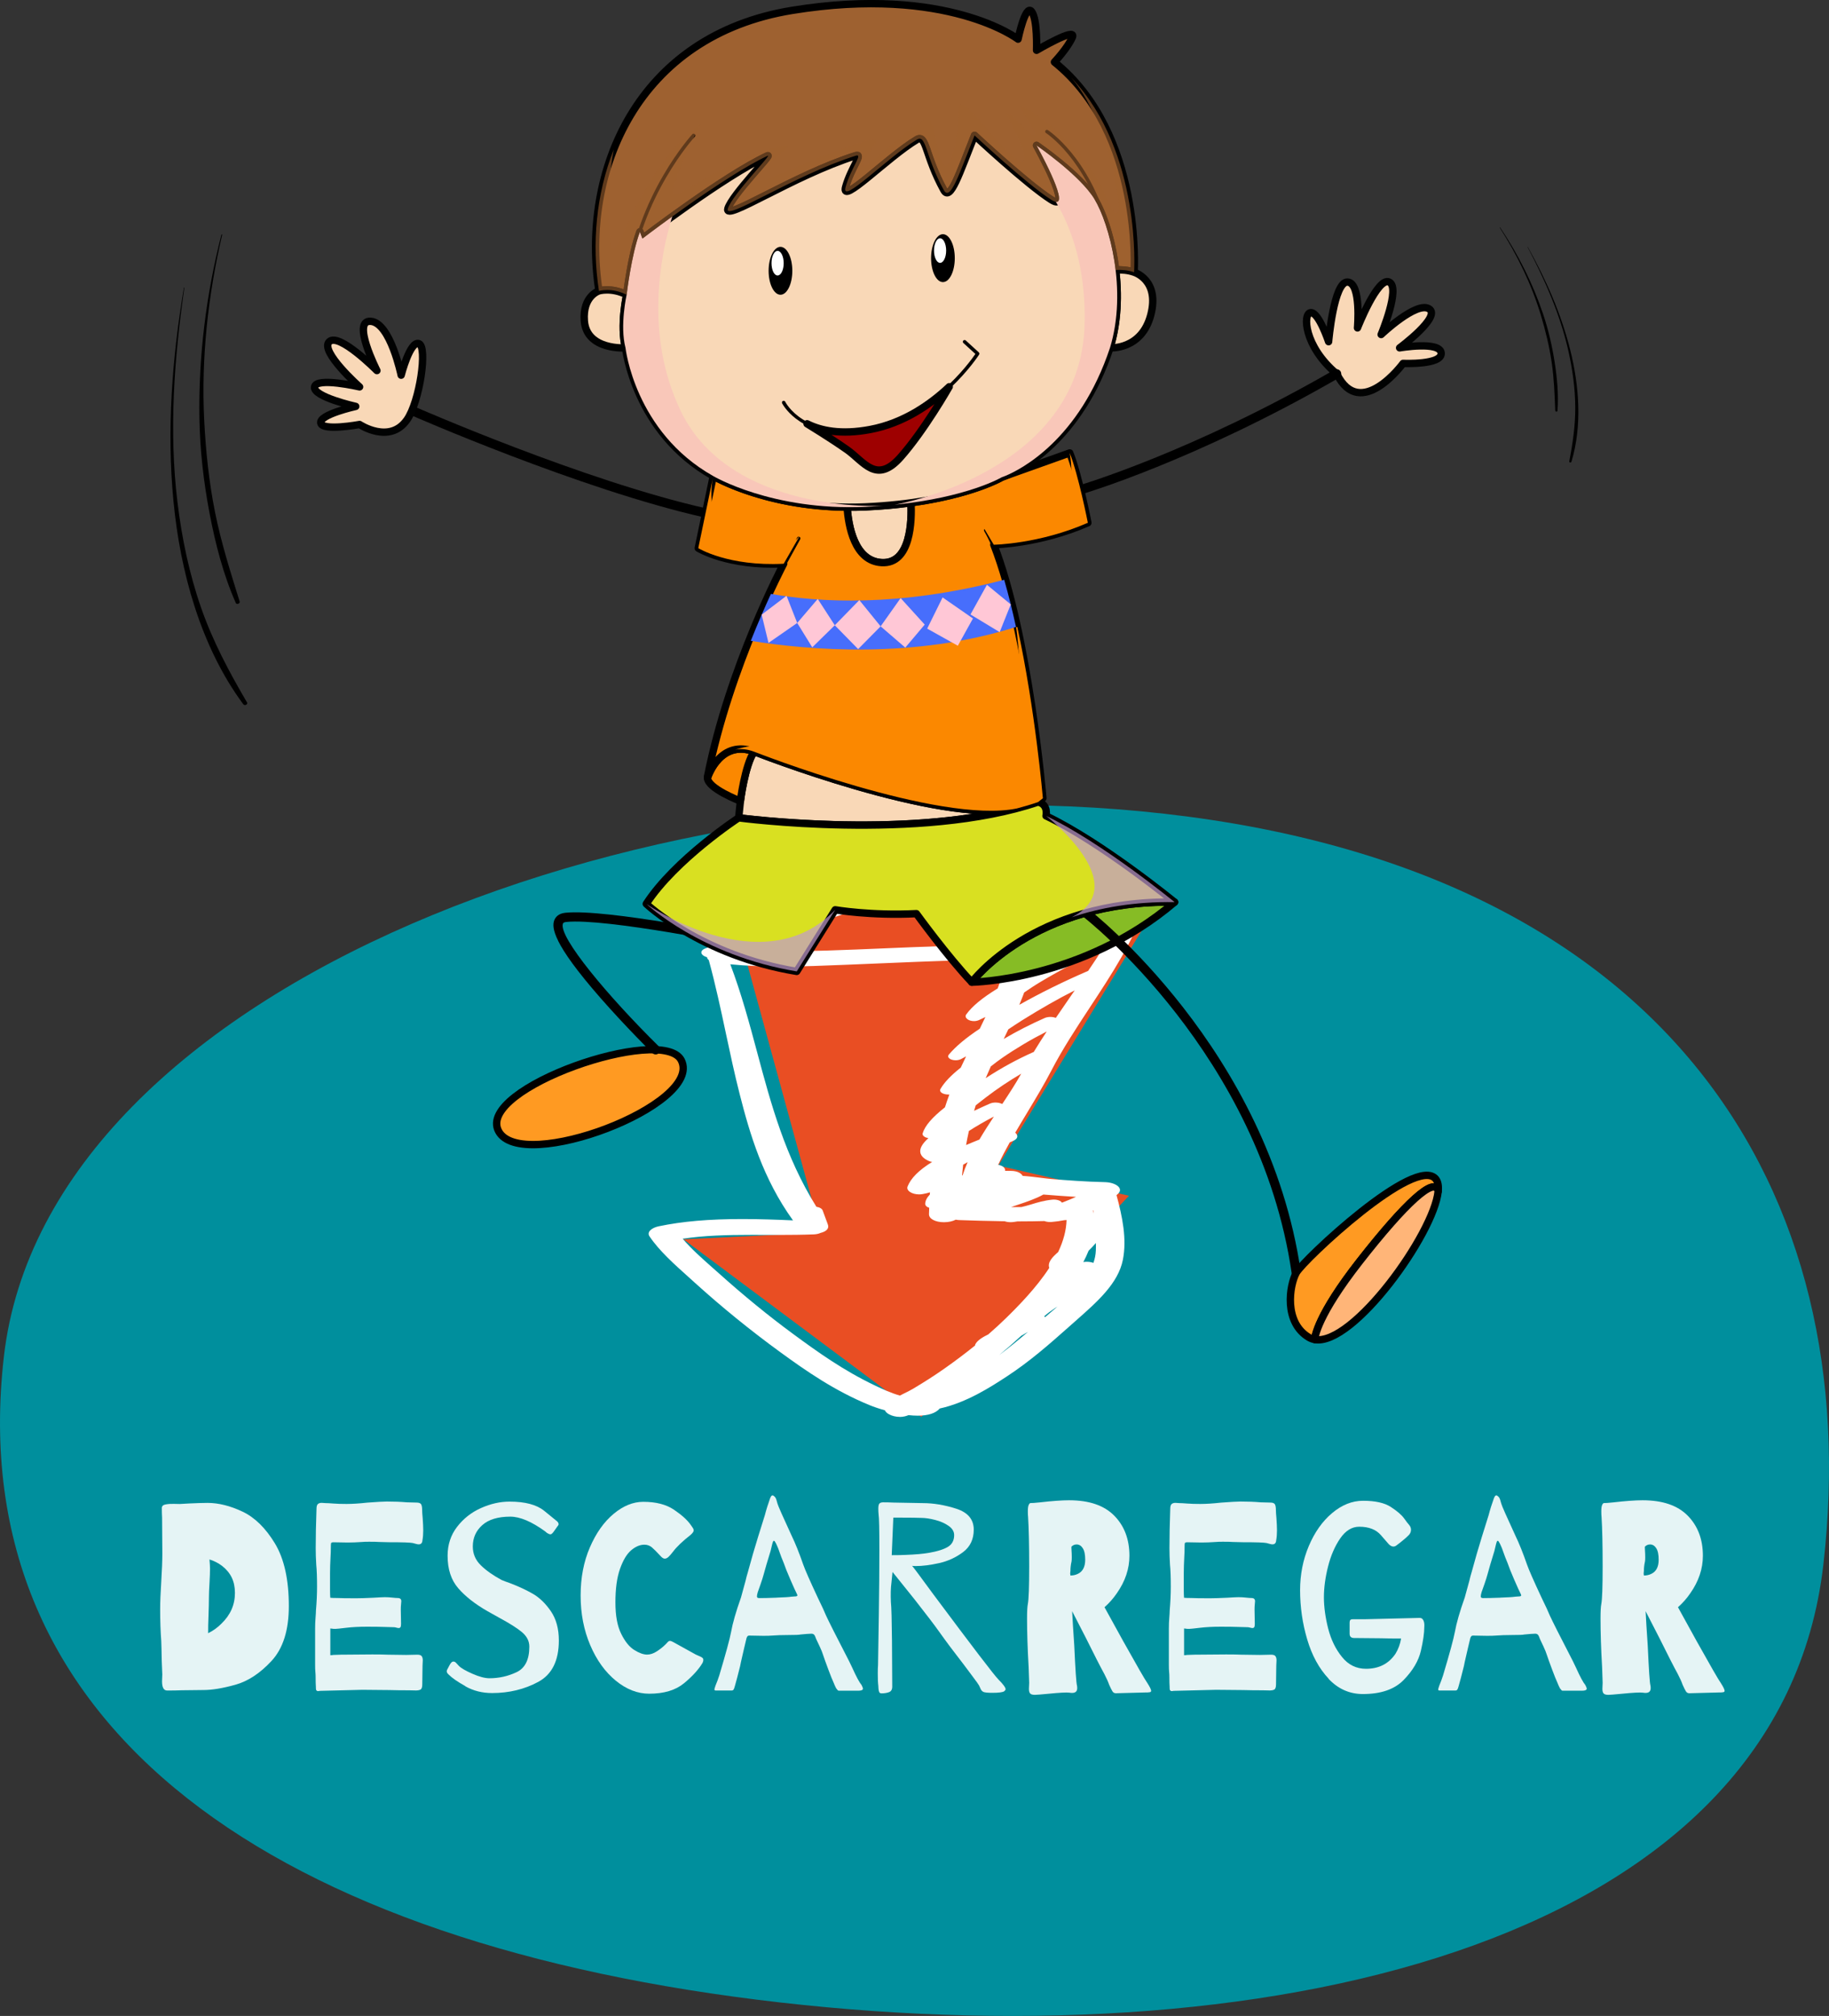 <?xml version="1.0" encoding="UTF-8"?>
<svg xmlns="http://www.w3.org/2000/svg" viewBox="0 0 436.82 481.36">
  <rect x="0" y="0" width="436.82" height="481.36" fill="#333333" stroke="none"/>
  <defs>
    <style>
      .cls-1, .cls-2, .cls-3, .cls-4, .cls-5, .cls-6, .cls-7, .cls-8 {
        stroke-linecap: round;
        stroke-linejoin: round;
        stroke-width: 1.76px;
      }

      .cls-1, .cls-2, .cls-3, .cls-4, .cls-5, .cls-7, .cls-8 {
        stroke: #000;
      }

      .cls-1, .cls-9 {
        fill: #fb8800;
      }

      .cls-2 {
        fill: #9e0000;
      }

      .cls-10 {
        fill: #ffc7d6;
      }

      .cls-3, .cls-11 {
        fill: #9e6130;
      }

      .cls-4 {
        fill: #ffb578;
      }

      .cls-5 {
        fill: #ff9a22;
      }

      .cls-6 {
        fill: #f9d8b7;
        stroke: #010202;
      }

      .cls-12 {
        fill: #476efc;
      }

      .cls-13 {
        fill: #f9c7b9;
      }

      .cls-13, .cls-9, .cls-14, .cls-11 {
        mix-blend-mode: multiply;
      }

      .cls-15 {
        isolation: isolate;
      }

      .cls-7 {
        fill: #d9e021;
      }

      .cls-16 {
        fill: #fff;
      }

      .cls-8 {
        fill: #86bc25;
      }

      .cls-17 {
        fill: #e5f4f5;
      }

      .cls-14 {
        fill: #c19bce;
        opacity: .7;
      }

      .cls-11 {
        opacity: .6;
      }

      .cls-18 {
        fill: #e94e23;
      }

      .cls-19 {
        fill: #008f9d;
        fill-rule: evenodd;
      }
    </style>
  </defs>
  <g class="cls-15">
    <g id="Capa_2" data-name="Capa 2">
      <g id="Capa_1-2" data-name="Capa 1">
        <path class="cls-19" d="M435.48,373.54c-10.19,89.34-129.19,118.28-249.19,104.6C66.28,464.46-9.27,413.33.92,323.99c10.19-89.34,157.42-143.34,277.42-129.66,120,13.68,167.33,89.87,157.14,179.21Z"/>
        <g>
          <path class="cls-17" d="M38.7,401.48l.06-1.66-.13-3.2-.06-2.88-.06-1.92c-.17-2.22-.26-4.74-.26-7.55,0-1.66.08-3.86.26-6.59.17-2.73.26-4.97.26-6.72l-.06-8.58c-.04-.68-.06-1.45-.06-2.3,0-.47.31-.76.93-.86.62-.11,1.27-.15,1.95-.13.68.02,1.15.03,1.41.03l2.3-.13c1.79-.08,3.24-.13,4.35-.13,2.6,0,5.38.69,8.32,2.08,2.94,1.39,5.52,3.92,7.74,7.58,2.22,3.67,3.33,8.66,3.33,14.98,0,5.76-1.38,10.12-4.13,13.09-2.75,2.97-5.64,4.86-8.67,5.7s-5.55,1.25-7.55,1.25l-5.25.06c-.94.04-2.09.06-3.46.06-.81,0-1.22-.73-1.22-2.18ZM52.91,387.66c2.13-2.05,3.2-4.48,3.2-7.3s-1.02-4.84-3.07-6.46c-.9-.68-1.9-1.19-3.01-1.54.08.94.13,1.66.13,2.18,0,.81-.04,1.98-.13,3.52-.09,1.45-.13,2.52-.13,3.2,0,1.11-.04,2.9-.13,5.38-.04.73-.06,1.83-.06,3.33,1.15-.55,2.22-1.32,3.2-2.3Z"/>
          <path class="cls-17" d="M75.5,403.56c-.04-.15-.06-.44-.06-.86-.04-.47-.06-1.26-.06-2.37,0-.34-.02-.71-.06-1.12-.04-.4-.06-.95-.06-1.63v-8.77c0-.85.03-1.69.1-2.5.06-.81.1-1.41.1-1.79.17-1.96.26-3.84.26-5.63,0-2.22-.06-3.97-.19-5.25-.09-1.45-.13-2.77-.13-3.97,0-2.69.06-5.82.19-9.41,0-.55.11-.93.32-1.12.21-.19.51-.29.9-.29l.96.06c.38,0,1,.03,1.86.1s1.9.1,3.14.1c1.41,0,3.07-.11,4.99-.32,2.3-.17,3.84-.26,4.61-.26,1.75,0,3.35.06,4.8.19l2.3.06c.55,0,.92.13,1.09.38s.26.73.26,1.41c0,.38.04,1.05.13,1.98.08,1.11.13,2.07.13,2.88,0,.85-.06,1.64-.19,2.37-.04.64-.34.96-.9.96-.17,0-.41-.04-.7-.13-.3-.08-.53-.15-.7-.19-.64-.13-2.5-.19-5.57-.19l-2.43-.06c-.55-.04-1.37-.06-2.43-.06-.77,0-1.34.02-1.73.06-1.28.09-2.41.13-3.39.13l-3.39-.06c-.34,0-.53.08-.58.22-.04.15-.06.5-.06,1.06,0,.77-.02,1.43-.06,1.98-.09,1.71-.13,3.09-.13,4.16v3.78c0,.9.02,1.58.06,2.05.34.04.92.06,1.73.06.73.04,2.22.06,4.48.06.94,0,2.3-.04,4.1-.13,1.37-.08,2.26-.13,2.69-.13.6,0,1.19.03,1.79.1.6.06,1.04.1,1.34.1.55,0,.83.26.83.77,0,.17-.02.42-.06.74-.04.32-.06.74-.06,1.25l.06,3.39c0,.38-.04.65-.13.8-.09.15-.23.22-.45.22-.13,0-.31-.03-.54-.1s-.44-.1-.61-.1c-.38,0-1.1-.02-2.14-.06-1.05-.04-2.46-.06-4.26-.06-1.92,0-3.58.09-4.99.26-1.41.17-2.26.26-2.56.26-.47,0-.75-.02-.83-.06-.21,0-.34-.02-.38-.06v6.4c.3,0,.53-.02.7-.06l1.79-.06,7.55-.06c1.54,0,2.75.02,3.65.06l4.42.06,2.69-.06c.51,0,.85.12,1.02.35.17.24.26.57.26.99l-.06,1.28-.06,4.48c0,.68-.15,1.1-.45,1.25-.3.15-.73.21-1.28.19-.55-.02-1-.03-1.34-.03-1.83,0-3.41-.02-4.74-.06l-6.53-.06c-.51,0-3.07.06-7.68.19l-2.43.06-.38.06c-.26,0-.41-.07-.45-.22Z"/>
          <path class="cls-17" d="M111.18,402.64c-1.9-1.07-3.25-2-4.06-2.82-.43-.38-.53-.77-.32-1.15.04-.08.22-.43.54-1.02.32-.6.61-.9.86-.9h.13c.13,0,.25.03.35.1.11.06.23.18.38.35.15.17.33.36.54.58.55.56,1.64,1.18,3.26,1.89s2.97,1.06,4.03,1.06c2.26,0,4.42-.48,6.46-1.44,2.05-.96,3.07-3,3.07-6.11,0-1.32-.59-2.47-1.76-3.46-1.17-.98-3-2.13-5.47-3.46l-2.75-1.54c-2.99-1.71-5.32-3.54-7.01-5.5-1.69-1.96-2.53-4.54-2.53-7.74,0-2.65.76-4.95,2.27-6.91,1.51-1.96,3.41-3.46,5.7-4.48,2.28-1.02,4.55-1.54,6.82-1.54,3.71,0,6.46.73,8.26,2.18,1.79,1.45,2.73,2.22,2.82,2.3.43.3.64.6.64.9,0,.17-.09.34-.26.51-.13.17-.38.53-.77,1.09-.38.56-.68.83-.9.83s-.49-.11-.83-.32l-.45-.38c-3.24-2.35-6.02-3.52-8.32-3.52-2.94,0-5.17.67-6.69,2.02-1.51,1.34-2.27,3.04-2.27,5.09,0,1.75.63,3.24,1.89,4.48,1.26,1.24,2.91,2.41,4.96,3.52.6.26,1.22.49,1.86.7,2.13.81,4,1.67,5.6,2.59,1.6.92,3.04,2.3,4.32,4.16s1.92,4.19,1.92,7.01c0,4.82-1.64,8.12-4.93,9.89-3.29,1.77-6.96,2.66-11.01,2.66-2.35,0-4.47-.53-6.37-1.6Z"/>
          <path class="cls-17" d="M147.08,401.32c-2.54-2.07-4.58-4.9-6.11-8.48s-2.3-7.53-2.3-11.84.74-8.11,2.21-11.52c1.47-3.41,3.36-6.08,5.66-8,2.3-1.92,4.67-2.88,7.1-2.88,3.03,0,5.47.63,7.33,1.89,1.86,1.26,3.19,2.46,4,3.62.17.26.33.49.48.7.15.21.22.43.22.64,0,.26-.24.6-.7,1.02-1.96,1.54-3.37,2.88-4.22,4.03-.43.55-.79.97-1.09,1.25-.3.28-.6.42-.9.42s-.64-.21-1.02-.64c-.9-.98-1.59-1.67-2.08-2.08-.49-.4-1.08-.61-1.76-.61-1.07,0-2.12.45-3.17,1.34-1.05.9-1.93,2.38-2.66,4.45-.73,2.07-1.09,4.73-1.09,7.97s.46,5.66,1.38,7.52c.92,1.86,1.96,3.15,3.14,3.87,1.17.73,2.19,1.09,3.04,1.09.77,0,1.56-.27,2.37-.8.81-.53,1.51-1.1,2.11-1.7.08-.09.22-.23.42-.45.19-.21.37-.32.54-.32.21,0,.47.09.77.26l5.44,3.01c.17.09.44.2.8.35.36.15.62.29.77.42.15.13.22.3.22.51s-.06.45-.19.7c-.94,1.58-2.41,3.2-4.42,4.86-2.01,1.66-4.78,2.5-8.32,2.5-2.77,0-5.43-1.03-7.97-3.1Z"/>
          <path class="cls-17" d="M199.79,403.28c-.17-.3-.32-.6-.45-.9-.13-.3-.24-.55-.32-.77-.21-.43-.61-1.41-1.18-2.94-.58-1.54-1.01-2.75-1.31-3.65-.13-.43-.38-1.06-.77-1.89s-.66-1.42-.83-1.76c-.17-.51-.33-.85-.48-1.02-.15-.17-.37-.26-.67-.26s-.67.02-1.12.06c-.45.04-.93.09-1.44.13-.34.09-1.41.13-3.2.13-1.24,0-2.45.04-3.65.13-.38.04-1.07.06-2.05.06l-3.39-.06c-.21,0-.37.09-.48.26-.11.17-.18.37-.22.61-.04.23-.09.42-.13.54l-.38,1.6c-.13.6-.29,1.29-.48,2.08-.19.79-.35,1.53-.48,2.21l-.7,2.75-.51,1.86c-.13.51-.25.84-.35.99-.11.15-.27.22-.48.22h-3.78c-.21,0-.32-.08-.32-.26,0-.08.08-.38.26-.9.34-.81.64-1.62.9-2.43,1.58-5.29,2.52-8.75,2.82-10.37.38-2.13,1.17-4.88,2.37-8.26.38-1.45.75-2.77,1.09-3.97.13-.6.32-1.32.58-2.18.81-2.99,1.62-5.78,2.43-8.38l1.6-5.12c.34-1.32.77-2.69,1.28-4.1.26-.64.55-.79.9-.45.26.17.45.47.58.9.13.43.21.73.26.9.13.51,1.26,3.07,3.39,7.68.85,1.75,1.77,4.03,2.75,6.85.43,1.24,1.6,3.9,3.52,8,.98,2.01,1.62,3.39,1.92,4.16.68,1.49,2.52,5.12,5.5,10.88l.77,1.6c.98,2.18,1.73,3.56,2.24,4.16.21.43.32.7.32.83,0,.34-.38.51-1.15.51h-4.61c-.17,0-.34-.15-.51-.45ZM185.48,381.48c1.86-.06,3.02-.14,3.49-.22.3-.04.55-.06.77-.06s.38-.02.51-.06c.13-.04.19-.11.19-.19s-.06-.26-.19-.51c-.21-.38-.7-1.46-1.47-3.23-.77-1.77-1.3-3.1-1.6-4-.43-1.02-.76-1.88-.99-2.56-.23-.68-.42-1.15-.54-1.41-.09-.21-.18-.43-.29-.64-.11-.21-.2-.38-.29-.51-.09-.13-.17-.19-.26-.19-.13,0-.27.32-.42.96s-.27,1.13-.35,1.47c-.77,2.48-1.32,4.35-1.66,5.63-.17.64-.42,1.42-.74,2.34-.32.92-.54,1.55-.67,1.89-.13.43-.19.77-.19,1.02s.19.38.58.38c.9,0,2.27-.03,4.13-.1Z"/>
          <path class="cls-17" d="M209.96,403.98c-.09-.26-.14-.53-.16-.83-.02-.3-.03-.49-.03-.58-.09-.68-.13-1.69-.13-3.01,0-.85.02-1.49.06-1.92.04-2.3.11-6.32.19-12.06.08-5.74.13-10.89.13-15.46,0-4.91-.06-7.76-.19-8.58-.04-.34-.06-.79-.06-1.34,0-.64.1-1.04.29-1.22.19-.17.48-.26.86-.26.85,0,1.68.02,2.5.06l6.98.13c2.56,0,5.23.45,8,1.34,2.77.9,4.16,2.56,4.16,4.99,0,2.3-.85,4.1-2.56,5.38-1.71,1.28-3.62,2.15-5.73,2.62-2.11.47-3.96.7-5.54.7-.55,0-.85-.02-.9-.06.26.26,1.94,2.52,5.06,6.78,9.39,12.59,14.57,19.37,15.55,20.35,1.15,1.15,1.73,1.94,1.73,2.37,0,.09-.11.23-.32.45-.38.26-1.34.38-2.88.38-1.11,0-1.81-.08-2.11-.22-.3-.15-.52-.39-.67-.74-.15-.34-.27-.6-.35-.77-.13-.26-.65-.99-1.57-2.21-.92-1.22-1.61-2.14-2.08-2.78-2.26-2.9-4.22-5.52-5.89-7.87-1.02-1.45-2.92-3.95-5.7-7.49l-1.02-1.28-4.42-5.5-.26,2.56c-.17,1.28-.21,2.82-.13,4.61.13,1.2.21,4.29.26,9.28.04,4.99.06,8.64.06,10.94,0,.68-.26,1.12-.77,1.31-.51.19-1.11.29-1.79.29-.3,0-.49-.13-.58-.38ZM216.17,371.28c2.47-.09,4.39-.26,5.76-.51,1.96-.34,3.44-.81,4.45-1.41,1-.6,1.5-1.54,1.5-2.82,0-.85-.45-1.59-1.34-2.21-.9-.62-1.97-1.09-3.23-1.41-1.26-.32-2.36-.48-3.3-.48-1.07-.04-2.56-.06-4.48-.06h-2.18l-.38,8.96c1.41,0,2.47-.02,3.2-.06Z"/>
          <path class="cls-17" d="M246.03,404.36c-.19-.21-.29-.58-.29-1.09l.06-1.47-.13-3.71c-.26-4.44-.38-8.3-.38-11.58,0-1.71.06-2.88.19-3.52.21-1.07.32-4.07.32-9.02s-.09-9.07-.26-11.71c-.04-.34-.06-.81-.06-1.41,0-.68.06-1.17.19-1.47.13-.3.27-.46.42-.48.15-.02.42-.03.8-.03l1.41-.13c2.94-.34,5.29-.51,7.04-.51,4.78,0,8.37,1.23,10.78,3.68,2.41,2.45,3.62,5.64,3.62,9.57,0,3.11-1,6.1-3.01,8.96-.85,1.24-1.83,2.35-2.94,3.33l4.48,8.13c3.29,5.89,5.21,9.22,5.76,9.98.6.94.9,1.56.9,1.86,0,.17-.11.28-.32.32-.21.04-.39.06-.54.06h-.35l-7.23.19c-.34,0-.61-.15-.8-.45-.19-.3-.46-.83-.8-1.6-.21-.64-.6-1.49-1.15-2.56-.85-1.54-2.33-4.42-4.42-8.64l-3.26-6.34.19,3.39.32,4.86c.26,5.72.47,8.88.64,9.47.04.17.06.38.06.64,0,.77-.41,1.15-1.22,1.15-.26,0-.47-.02-.64-.06-.68-.09-2.35,0-4.99.26-1.79.17-2.88.26-3.26.26-.55,0-.93-.11-1.12-.32ZM257.39,375.82c1.19-.55,1.79-1.69,1.79-3.39,0-1.24-.19-2.15-.58-2.75-.38-.6-.88-.9-1.47-.9-.47,0-.88.17-1.22.51-.04.04-.04.34,0,.9.04.56.06,1.11.06,1.66,0,.47-.02.81-.06,1.02-.17.73-.26,1.47-.26,2.24l-.06.58.06.51c.64,0,1.22-.13,1.73-.38Z"/>
          <path class="cls-17" d="M279.4,403.56c-.04-.15-.06-.44-.06-.86-.04-.47-.06-1.26-.06-2.37,0-.34-.02-.71-.06-1.12-.04-.4-.06-.95-.06-1.63v-8.77c0-.85.03-1.69.1-2.5.06-.81.1-1.41.1-1.79.17-1.96.26-3.84.26-5.63,0-2.22-.06-3.97-.19-5.25-.09-1.45-.13-2.77-.13-3.97,0-2.69.06-5.82.19-9.41,0-.55.11-.93.32-1.12.21-.19.51-.29.9-.29l.96.06c.38,0,1,.03,1.86.1s1.9.1,3.14.1c1.41,0,3.07-.11,4.99-.32,2.3-.17,3.84-.26,4.61-.26,1.75,0,3.35.06,4.8.19l2.3.06c.55,0,.92.13,1.09.38s.26.73.26,1.41c0,.38.04,1.05.13,1.98.08,1.11.13,2.07.13,2.88,0,.85-.06,1.64-.19,2.37-.04.64-.34.96-.9.96-.17,0-.41-.04-.7-.13-.3-.08-.53-.15-.7-.19-.64-.13-2.5-.19-5.57-.19l-2.43-.06c-.55-.04-1.37-.06-2.43-.06-.77,0-1.34.02-1.73.06-1.28.09-2.41.13-3.39.13l-3.39-.06c-.34,0-.53.08-.58.22-.04.15-.06.5-.06,1.06,0,.77-.02,1.43-.06,1.98-.09,1.71-.13,3.09-.13,4.16v3.78c0,.9.02,1.58.06,2.05.34.04.92.06,1.73.06.73.04,2.22.06,4.48.06.94,0,2.3-.04,4.1-.13,1.37-.08,2.26-.13,2.69-.13.6,0,1.19.03,1.79.1.6.06,1.04.1,1.34.1.55,0,.83.26.83.77,0,.17-.02.42-.06.74-.04.32-.06.74-.06,1.25l.06,3.39c0,.38-.04.65-.13.8-.09.15-.23.22-.45.22-.13,0-.31-.03-.54-.1s-.44-.1-.61-.1c-.38,0-1.1-.02-2.14-.06-1.05-.04-2.46-.06-4.26-.06-1.92,0-3.58.09-4.99.26-1.41.17-2.26.26-2.56.26-.47,0-.75-.02-.83-.06-.21,0-.34-.02-.38-.06v6.4c.3,0,.53-.02.7-.06l1.79-.06,7.55-.06c1.54,0,2.75.02,3.65.06l4.42.06,2.69-.06c.51,0,.85.12,1.02.35.17.24.26.57.26.99l-.06,1.28-.06,4.48c0,.68-.15,1.1-.45,1.25-.3.15-.73.21-1.28.19-.55-.02-1-.03-1.34-.03-1.83,0-3.41-.02-4.74-.06l-6.53-.06c-.51,0-3.07.06-7.68.19l-2.43.06-.38.06c-.26,0-.41-.07-.45-.22Z"/>
          <path class="cls-17" d="M317.32,400.84c-2.28-2.43-3.99-5.56-5.12-9.38-1.13-3.82-1.7-7.73-1.7-11.74,0-3.75.69-7.27,2.08-10.56,1.39-3.28,3.24-5.91,5.57-7.87,2.33-1.96,4.79-2.94,7.39-2.94,2.9,0,5.11.49,6.62,1.47,1.51.98,2.57,1.89,3.17,2.72.6.83.98,1.33,1.15,1.5.34.38.51.79.51,1.22,0,.51-.19.96-.58,1.34-.38.38-.86.81-1.44,1.28-.58.47-1.1.88-1.57,1.22-.21.13-.41.19-.58.19-.38,0-.77-.19-1.15-.58-.09-.08-.7-.8-1.86-2.14-1.15-1.34-2.88-2.02-5.18-2.02-1.75,0-3.26.93-4.54,2.78-1.28,1.86-2.25,4.1-2.91,6.72s-.99,5.07-.99,7.33.34,4.84,1.02,7.49c.68,2.65,1.78,4.91,3.3,6.78,1.51,1.88,3.42,2.82,5.73,2.82,3.07,0,5.42-1.19,7.04-3.58.68-1.11,1.13-2.32,1.34-3.65h-1.86l-2.88-.06-6.46-.06c-.73,0-1.09-.34-1.09-1.02v-2.5c0-.43.06-.69.19-.8.13-.11.3-.16.51-.16h2.94l13.12-.32c.38,0,.67.19.86.58.19.38.27.9.22,1.54,0,1.49-.28,3.42-.83,5.79-.56,2.37-1.92,4.67-4.1,6.91-2.18,2.24-5.42,3.36-9.73,3.36-3.2,0-5.94-1.22-8.22-3.65Z"/>
          <path class="cls-17" d="M372.65,403.28c-.17-.3-.32-.6-.45-.9-.13-.3-.24-.55-.32-.77-.21-.43-.61-1.41-1.18-2.94-.58-1.54-1.01-2.75-1.31-3.65-.13-.43-.38-1.06-.77-1.89s-.66-1.42-.83-1.76c-.17-.51-.33-.85-.48-1.02-.15-.17-.37-.26-.67-.26s-.67.02-1.12.06c-.45.04-.93.09-1.44.13-.34.09-1.41.13-3.2.13-1.24,0-2.45.04-3.65.13-.38.04-1.07.06-2.05.06l-3.39-.06c-.21,0-.37.09-.48.26-.11.17-.18.37-.22.61-.04.23-.09.42-.13.54l-.38,1.6c-.13.6-.29,1.29-.48,2.08-.19.79-.35,1.53-.48,2.21l-.7,2.75-.51,1.86c-.13.51-.25.84-.35.99-.11.15-.27.22-.48.22h-3.78c-.21,0-.32-.08-.32-.26,0-.08.08-.38.26-.9.34-.81.64-1.62.9-2.43,1.58-5.29,2.52-8.75,2.82-10.37.38-2.13,1.17-4.88,2.37-8.26.38-1.45.75-2.77,1.09-3.97.13-.6.32-1.32.58-2.18.81-2.99,1.62-5.78,2.43-8.38l1.6-5.12c.34-1.32.77-2.69,1.28-4.1.26-.64.55-.79.9-.45.26.17.45.47.58.9.13.43.21.73.26.9.13.51,1.26,3.07,3.39,7.68.85,1.75,1.77,4.03,2.75,6.85.43,1.24,1.6,3.9,3.52,8,.98,2.01,1.62,3.39,1.92,4.16.68,1.49,2.52,5.12,5.5,10.88l.77,1.6c.98,2.18,1.73,3.56,2.24,4.16.21.43.32.7.32.83,0,.34-.38.51-1.15.51h-4.61c-.17,0-.34-.15-.51-.45ZM358.35,381.48c1.86-.06,3.02-.14,3.49-.22.3-.04.55-.06.77-.06s.38-.02.51-.06c.13-.04.19-.11.19-.19s-.06-.26-.19-.51c-.21-.38-.7-1.46-1.47-3.23-.77-1.77-1.3-3.1-1.6-4-.43-1.02-.76-1.88-.99-2.56-.23-.68-.42-1.15-.54-1.41-.09-.21-.18-.43-.29-.64-.11-.21-.2-.38-.29-.51-.09-.13-.17-.19-.26-.19-.13,0-.27.32-.42.96s-.27,1.13-.35,1.47c-.77,2.48-1.32,4.35-1.66,5.63-.17.64-.42,1.42-.74,2.34-.32.92-.54,1.55-.67,1.89-.13.43-.19.77-.19,1.02s.19.38.58.38c.9,0,2.27-.03,4.13-.1Z"/>
          <path class="cls-17" d="M382.99,404.36c-.19-.21-.29-.58-.29-1.09l.06-1.47-.13-3.71c-.26-4.44-.38-8.3-.38-11.58,0-1.71.06-2.88.19-3.52.21-1.07.32-4.07.32-9.02s-.09-9.07-.26-11.71c-.04-.34-.06-.81-.06-1.41,0-.68.06-1.17.19-1.47.13-.3.27-.46.42-.48.15-.02.42-.03.8-.03l1.41-.13c2.94-.34,5.29-.51,7.04-.51,4.78,0,8.37,1.23,10.78,3.68,2.41,2.45,3.62,5.64,3.62,9.57,0,3.11-1,6.1-3.01,8.96-.85,1.24-1.83,2.35-2.94,3.33l4.48,8.13c3.29,5.89,5.21,9.22,5.76,9.98.6.94.9,1.56.9,1.86,0,.17-.11.28-.32.32-.21.04-.39.06-.54.06h-.35l-7.23.19c-.34,0-.61-.15-.8-.45-.19-.3-.46-.83-.8-1.6-.21-.64-.6-1.49-1.15-2.56-.85-1.54-2.33-4.42-4.42-8.64l-3.26-6.34.19,3.39.32,4.86c.26,5.72.47,8.88.64,9.47.04.17.06.38.06.64,0,.77-.41,1.15-1.22,1.15-.26,0-.47-.02-.64-.06-.68-.09-2.35,0-4.99.26-1.79.17-2.88.26-3.26.26-.55,0-.93-.11-1.12-.32ZM394.35,375.82c1.19-.55,1.79-1.69,1.79-3.39,0-1.24-.19-2.15-.58-2.75-.38-.6-.88-.9-1.47-.9-.47,0-.88.17-1.22.51-.04.04-.04.34,0,.9.04.56.06,1.11.06,1.66,0,.47-.02.81-.06,1.02-.17.73-.26,1.47-.26,2.24l-.06.58.06.51c.64,0,1.22-.13,1.73-.38Z"/>
        </g>
        <polygon class="cls-18" points="203.23 215.92 276.03 216.72 238.43 278.32 269.63 285.52 220.03 338.32 163.23 295.92 196.03 294.32 177.63 227.12 203.23 215.92"/>
        <path class="cls-16" d="M214.89,338.32c-.92,0-1.86-.23-2.57-.62-.49-.27-.83-.6-.98-.95-1.36-.38-2.68-.83-3.68-1.24-8.33-3.42-15.11-8.13-21.34-12.67-7.07-5.15-13.89-10.69-20.27-16.46-.51-.46-1.03-.93-1.55-1.4-3.48-3.12-7.08-6.34-9.38-9.77-.71-1.06.55-2.05,2.17-2.39,5.66-1.19,12.02-1.74,20.02-1.74,4.14,0,8.33.15,12.08.32-7.18-9.94-10.33-20.73-12.72-30.1-1.24-4.85-2.29-9.79-3.31-14.57-1.22-5.74-2.49-11.67-4.08-17.48-.26-.21-.4-.45-.43-.7-.59-.15-1.06-.44-1.26-.79-.28-.5.09-1.02.93-1.32,6.82-2.43,11.7-4.32,16.33-6.32.65-.28,1.36-.61,2.12-.95,3.41-1.56,7.53-3.45,11.67-3.94-.27-.22-.4-.5-.34-.79.11-.55.88-.94,1.87-.94.03,0,.13,0,.16,0,1.37.06,2.81.09,4.41.09,2.85,0,5.77-.09,8.61-.18,1.73-.05,3.45-.11,5.15-.14,3.96-.08,7.92-.17,11.87-.26,4.96-.11,9.91-.23,14.87-.32l2.86-.05c3.76-.07,7.65-.15,11.49-.15,2.95,0,5.59.04,8.06.14h.12c4.75.18,7.33.67,8.14,1.55.3.33.49.87-.33,1.54-.48.4-1.24.63-2.04.63,0,0-.05,0-.07,0-2.74,8.31-8,16.33-13.1,24.08-3.25,4.94-6.61,10.06-9.27,15.19-1.72,3.32-3.72,6.63-5.65,9.84-1,1.66-2.01,3.33-2.98,5,.31.26.49.56.49.87,0,.45-.38.84-1.05,1.12l-.75.32c-.95,1.7-1.92,3.52-2.77,5.37.7.1,1.28.4,1.53.82.12.2.15.41.11.6.38,0,.76.01,1.14.02.1,0,.19,0,.28,0,.79,0,1.5.16,2.03.46.35.2.61.45.75.73,1.49.1,3.04.3,4.43.47.88.11,1.72.22,2.32.27,3.88.32,8.4.66,12.95.76,1.3.03,2.54.44,3.16,1.05.54.54.53,1.16-.04,1.7-.12.12-.25.24-.39.35,1.39,5.1,2.51,10.49,1.51,15.47-1.13,5.61-6.06,9.96-11.27,14.55l-1.74,1.54c-4.52,4.01-9.2,8.15-14.83,11.82-3.56,2.32-9.45,6.17-15.9,7.57-.93,1.12-2.74,1.71-5.27,1.71-.67,0-1.4-.04-2.18-.13-.26.11-.55.21-.88.29-.38.09-.78.14-1.2.14ZM163.04,295.77c1.96,2.34,4.53,4.62,7.01,6.82.5.44,1,.89,1.49,1.32,6.06,5.43,11.89,10.2,17.84,14.58,6.06,4.46,12.11,8.77,19.53,12.31,1.95.93,3.87,1.82,6.01,2.43.36-.19.73-.37,1.09-.55.75-.37,1.45-.72,2.03-1.06,2.68-1.59,5.17-3.19,7.41-4.76,2.6-1.83,5.1-3.7,7.42-5.58,0-.1.02-.21.07-.3.48-.97,1.89-1.77,3.11-2.37,1.54-1.34,2.92-2.61,4.2-3.86,2.99-2.92,7.3-7.32,10.34-12-.45-1.37.78-2.62,2.13-3.79,1.27-2.69,1.93-5.2,2.01-7.64-.05,0-.51.03-.51.03-1.07.21-2.09.35-3.1.43-.11,0-.22.01-.33.01-.49,0-.96-.08-1.36-.23-1.85.05-3.79.08-5.91.08h-.47c-.32.05-.64.1-.95.14-.25.04-.5.05-.74.05-.51,0-.99-.07-1.41-.22-3.95-.05-7.86-.18-10.84-.28-.29-.01-.58-.04-.84-.1-.72.38-1.74.61-2.82.61-1.03,0-1.96-.2-2.62-.57-.64-.35-.97-.83-.96-1.37,0-.5.03-1.01.05-1.51-.14-.05-.28-.1-.39-.16-.36-.2-.56-.46-.56-.75,0-.73.37-1.48,1.1-2.25,0,0,.03-.47.03-.53-.52.16-1.08.3-1.72.41-.28.05-.57.08-.86.08-.85,0-1.65-.21-2.19-.58-.54-.36-.75-.83-.58-1.28.77-1.99,2.69-3.92,5.88-5.89-.27-.03-.53-.1-.75-.2-1.22-.53-1.92-1.22-2.07-2.02-.19-.99.44-2.13,1.92-3.46-.36-.05-.68-.16-.94-.33-.36-.23-.52-.53-.43-.82.54-1.79,2.23-3.77,5.32-6.21.33-1.03.68-2.06,1.05-3.05-.07,0-.15,0-.23,0-.66,0-1.27-.16-1.64-.44-.34-.25-.43-.58-.25-.89.92-1.58,2.51-3.25,4.85-5.1.39-.84.8-1.71,1.27-2.68-.41.23-.82.44-1.22.65-.35.18-.8.28-1.26.28-.62,0-1.21-.17-1.53-.45-.33-.28-.36-.62-.09-.93,1.68-1.97,4.02-3.94,7.37-6.16.5-1.02.94-1.94,1.34-2.79-.51.26-1.02.5-1.53.73-.36.16-.77.25-1.2.25-.62,0-1.21-.18-1.59-.48-.41-.33-.51-.74-.27-1.09,1.38-1.94,3.77-3.93,7.53-6.24.48-1.27.89-2.47,1.24-3.64-1.2.79-2.49,1.56-4.03,2.17-.32.13-.7.19-1.1.19-.67,0-1.32-.18-1.7-.48-.35-.27-.45-.6-.25-.91.99-1.58,3.03-2.94,4.97-4.15-8.21.04-16.52.39-24.58.73-2.58.11-5.17.22-7.75.32-1.13.04-2.27.09-3.41.14-4.89.2-9.94.41-14.98.41-4.59,0-8.63-.18-12.27-.54,2.66,7.02,4.58,14.18,6.44,21.12,3.27,12.21,6.66,24.82,14.12,36.78.78.12,1.35.45,1.51.9.17.5.36,1,.55,1.5.2.52.4,1.04.58,1.56.02.03.02.04.03.08l.11.34c.25.82-.43,1.54-1.76,1.85-.45.21-1,.33-1.59.36-2.84.11-5.66.13-7.8.13-1.16,0-2.33,0-3.49,0-1.16,0-2.31-.01-3.47-.01-6.24,0-11.5.16-16.54.91ZM243.91,318.95c-1.71,1.58-3.48,3.13-5.28,4.62,2.4-1.8,4.67-3.67,6.87-5.54-.16.09-1.22.71-1.59.92ZM249.38,314.31c.09.06.16.13.23.19.68-.58,1.36-1.17,2.04-1.75.3-.25.6-.51.92-.78-.23.14-.46.29-.68.43-.92.61-1.74,1.23-2.5,1.9ZM259.55,301.28c.57,0,1.13.1,1.59.27.35-.99.54-1.97.58-2.97.03-.59.02-1.18,0-1.77-.55.65-1.15,1.26-1.73,1.83-.35.89-.77,1.79-1.26,2.71.26-.05.54-.07.83-.07ZM260.99,289.08c.02.05.04.11.05.16.04.17.07.35.1.52-.01-.25-.02-.5-.03-.75-.04.02-.08.04-.13.06ZM249.18,285.23c-1.73.98-3.88,1.7-5.95,2.4-.58.2-1.15.39-1.72.59-.01,0-.03,0-.04.01.82,0,1.64,0,2.46-.01.69-.16,1.27-.31,1.79-.47l.58-.17c1.57-.48,3.06-.93,5.03-1.13.12-.01.25-.02.37-.02.72,0,1.38.2,1.74.52.08.07.14.15.18.22.16-.06.31-.12.47-.18,1.01-.4,1.98-.78,2.9-1.2-2.63-.15-5.24-.36-7.8-.56ZM230.03,278.1c-.1.81-.19,1.66-.27,2.58.05-.02.09-.04.14-.06.33-1.01.73-2.06,1.2-3.13-.37.2-.72.4-1.07.61ZM231.4,270.06c-.24,1.09-.47,2.21-.67,3.35,1.14-.49,2.24-.93,3.18-1.31,1.08-1.84,2.27-3.68,3.46-5.49-2.08,1.08-4.08,2.24-5.97,3.44ZM233.03,263.94c-.14.43-.27.86-.39,1.3,1.74-.83,3.16-1.45,3.75-1.71.4-.18.88-.27,1.37-.27.59,0,1.16.13,1.61.35,1.64-2.48,3.2-4.85,4.53-7.24-2.99,1.76-5.82,3.66-8.46,5.68-.81.62-1.62,1.25-2.41,1.88ZM236.64,254.63c-.45.99-.86,1.93-1.23,2.81,3.79-2.47,7.5-4.5,11.48-6.26.99-1.63,2.03-3.26,3.1-4.88-3.77,1.91-7.34,4.03-10.63,6.3-.82.57-1.66,1.2-2.72,2.03ZM239.72,248.08c3.17-1.86,6.4-3.51,9.78-5,.39-.17.86-.26,1.34-.26s.93.08,1.32.23c1.26-1.86,2.54-3.7,3.79-5.52.24-.35.48-.7.73-1.05-3.96,2-8.05,4.33-12.41,7.05-1.26.79-2.45,1.58-3.46,2.26-.36.76-.72,1.53-1.09,2.29ZM244.61,236.97c-.34.92-.72,1.89-1.17,2.96,5.07-2.86,10.48-5.53,16.45-8.11,1.28-1.88,2.37-3.55,3.36-5.1-4.85,2.19-9.69,4.73-14.69,7.7-1.38.82-2.71,1.71-3.95,2.56ZM247.11,227.51c0,.08,0,.16-.01.24-.18,1.19-.43,2.42-.76,3.72.19-.1.38-.21.57-.31,5.9-3.24,12.08-6.12,18.38-8.56.19-.07.39-.13.6-.17,1.34-2.3,2.48-4.43,3.46-6.49-.02,0-.03,0-.05,0-1.02-.06-2.04-.11-3.1-.14.41.14.76.33,1,.56.41.41.4.88-.03,1.3-1.17,1.11-3.03,1.61-4.83,2.09-.38.1-.76.2-1.15.31l-1.64.47c-.46.26-.91.52-1.36.75-2.36,1.22-4.8,2.57-7.68,4.23-1.14.66-2.27,1.33-3.38,2ZM177.37,227.14c2.09.05,4.25.07,6.51.07,9.14,0,18.42-.39,27.4-.77,9.03-.38,18.37-.77,27.61-.77.3,0,.6,0,.9,0,.37-2.57,6.2-4.71,8.81-5.67,2.61-.96,5.45-1.87,9.21-2.96.42-.12.84-.26,1.26-.39,1.07-.34,2.24-.71,3.52-.92-.32,0-.65,0-.98,0-1.58-.01-3.16-.02-4.74-.02-6.35,0-12.77.1-18.44.19l-5.48.09c-6.11.1-12.43.2-18.66.23h-.85c-.88,0-1.77.01-2.67.01-2.34,0-4.79-.03-7.24-.18.36.47.18,1-.46,1.4-1.4.88-3.24,1.38-5.02,1.87-.95.26-1.85.51-2.68.81-2.79,1.01-5.5,2.13-8.12,3.22l-1.5.63c-2.68,1.12-5.43,2.28-8.39,3.18Z"/>
        <g>
          <g>
            <g>
              <g>
                <path class="cls-5" d="M162.72,253.19c5.32,10.59-38.22,27.14-43.65,16.9-5.43-10.23,39.31-25.54,43.65-16.9Z"/>
                <path d="M133.32,224.67c-1.32-2.64-1.27-4-.97-4.86.27-.75.95-1.69,2.68-1.86,9.74-1,41.54,5.47,42.89,5.74.6.12.98.7.86,1.3-.12.6-.7.98-1.3.86-.33-.06-32.82-6.67-42.22-5.71-.71.07-.79.31-.82.4-1.11,3.16,10.8,17.39,22.94,29.35.43.43.44,1.12,0,1.56-.42.43-1.12.44-1.56.01-.07-.06-6.4-6.31-12.41-13.17-5.78-6.6-8.7-10.82-10.1-13.61Z"/>
                <path d="M168.51,123.59c-.08,0-.16,0-.24-.03-29.63-6.66-69.94-24.35-70.34-24.53-.56-.25-.81-.9-.56-1.46.25-.56.9-.81,1.45-.56.41.18,40.52,17.79,69.94,24.4.59.13.97.72.83,1.31-.11.51-.57.86-1.08.86Z"/>
                <path class="cls-6" d="M319.24,89.26c-7.86-6.61-8.13-14.47-6.2-14.61,1.93-.13,4.27,6.94,4.27,6.94,0,0,1.24-14.49,4.55-14.24,3.31.26,2.35,10.95,2.35,10.95,0,0,4.82-12.32,7.58-10.95,2.76,1.37-1.93,12.53-1.93,12.53,0,0,8.41-8,11.44-6.14,3.03,1.86-7.03,9.32-7.03,9.32,0,0,9.65-1.66,9.93,1.23.27,2.9-9.1,2.48-9.1,2.48,0,0-10.2,13.92-15.85,2.48Z"/>
                <path d="M258.07,118.04c-.48,0-.92-.31-1.06-.8-.17-.58.16-1.2.75-1.36.26-.08,26.8-7.89,60.92-27.57.52-.31,1.2-.12,1.5.4.3.53.13,1.2-.4,1.51-34.37,19.82-61.14,27.7-61.41,27.78-.1.03-.2.04-.31.04Z"/>
                <path class="cls-6" d="M180.09,179.47c-2.21,3.31-3.26,11.81-3.26,11.81l-.41,3.99s38.43,5.13,66.41-2.24c-18.61,3.81-62.73-13.57-62.73-13.57Z"/>
                <g>
                  <path class="cls-1" d="M168.97,185.72c-.02,2.55,7.86,5.56,7.86,5.56,0,0,1.06-8.5,3.26-11.81-7.87-2.89-10.87,5.47-11.12,6.25Z"/>
                  <g>
                    <path class="cls-6" d="M210.51,134.34c7.07.45,7.26-10.09,7.06-14.29-3.23.44-6.83.79-10.83.97-1.52.07-2.99.09-4.43.08.3,4.46,1.74,12.84,8.2,13.24Z"/>
                    <path class="cls-1" d="M259.82,124.83s-2.27-11.58-4.34-16.68l-15.84,5.66c-.22.08-.35.12-.35.12,0,0-6.88,4.09-21.71,6.11.2,4.2.01,14.74-7.06,14.29-6.46-.4-7.9-8.78-8.2-13.24-19.74-.17-31.97-7.43-31.97-7.43l-3.58,17.23s7.16,4.41,20.4,3.72c0,0-12.96,24.4-18.2,50.87-.01.08,0,.16,0,.23.25-.78,3.25-9.14,11.12-6.25,0,0,44.12,17.38,62.73,13.57,1.74-.46,3.45-.96,5.1-1.53l1.15-.92s-3.31-39.02-11.72-60.52c0,0,10.83-.14,22.47-5.24Z"/>
                  </g>
                </g>
                <path class="cls-8" d="M232.11,234.53s26.38-.37,48.43-19.12c-33.82-.55-48.43,19.12-48.43,19.12Z"/>
                <path d="M309.59,305.02c-.54,0-1.01-.4-1.09-.94-7.56-52.28-49.41-84.89-49.83-85.21-.49-.37-.58-1.06-.21-1.55.38-.48,1.07-.57,1.55-.2.43.33,42.98,33.46,50.67,86.64.09.61-.33,1.16-.93,1.25-.06.01-.11.02-.16.02Z"/>
                <path class="cls-7" d="M247.91,191.51c-28.12,9.56-71.5,3.77-71.5,3.77,0,0-15.17,9.93-22.06,20.54,0,0,13.05,12.36,35.93,16.13l9.19-14.71s8.55,1.47,19.39.92c0,0,7.54,10.39,13.23,16.36,0,0,14.62-19.67,48.43-19.12,0,0-17.37-14.24-30.7-20.59,0,0,.65-2.75-1.93-3.31Z"/>
                <g>
                  <path class="cls-3" d="M270.85,65s2.21-33.09-19.02-50.18c0,0,3.17-3.35,4.28-5.93,1.1-2.57-8.55,3.12-8.55,3.12,0,0,.27-7.44-1.2-9.28-1.47-1.84-3.22,6.62-3.22,6.62,0,0-16.82-12.89-53.9-6.88-37.08,6.01-50.6,38.49-46.19,66.98,0,0,2.94-.92,6.62.92,0,0,1.1-9.51,3.17-15.03l.6,1.61s19.44-14.89,29.87-19.76c1.38-.65-8.46,9.28-9.47,12.59-1.01,3.31,15.47-7.84,30.51-12.62,1.93-.62-1.1,2.88-2.39,7.47-1.29,4.59,10.01-7.11,17.01-11.31,2.3-1.38,1.9,3.79,6.43,12.04,1.57,2.85,3.68-3.86,7.35-13.05,0,0,12.5,11.67,18.29,15.35,5.79,3.68-3.49-12.96-3.49-12.96,0,0,10.38,7.08,13.88,12.87,1.94,3.21,4.15,9.54,5.02,16.88,1.32-.08,2.9,0,4.4.53Z"/>
                  <path class="cls-6" d="M270.85,65c-1.49-.53-3.08-.61-4.4-.53.7,5.9.53,12.45-1.35,18.59,0,0,7.53.55,9.74-7.86,2.2-8.41-4-10.2-4-10.2Z"/>
                </g>
                <g>
                  <path class="cls-6" d="M149.67,70.38c-3.68-1.84-6.62-.92-6.62-.92,0,0-3.95,1.19-3.49,7.18.55,7.07,9.84,6.43,9.84,6.43-1.38-5.32.27-12.68.27-12.68Z"/>
                  <path class="cls-6" d="M261.43,47.59c-3.49-5.79-13.88-12.87-13.88-12.87,0,0,9.28,16.64,3.49,12.96-5.79-3.68-18.29-15.35-18.29-15.35-3.67,9.19-5.79,15.9-7.35,13.05-4.53-8.25-4.13-13.42-6.43-12.04-7,4.19-18.29,15.9-17.01,11.31,1.28-4.6,4.32-8.09,2.39-7.47-15.04,4.78-31.52,15.93-30.51,12.62,1.01-3.31,10.84-13.23,9.47-12.59-10.43,4.86-29.87,19.76-29.87,19.76l-.6-1.61c-2.07,5.52-3.17,15.03-3.17,15.03,0,0-1.66,7.37-.27,12.68,0,0,2.21,20.08,20.95,30.61,0,0,14.06,8.36,36.39,7.35,22.33-1.02,32.54-7.08,32.54-7.08l.89-.34c3.63-1.51,17.62-8.59,24.93-30.54,4.23-13.79-.18-29.68-3.67-35.48Z"/>
                </g>
                <path d="M150.08,67.77s-.03,0-.05,0c-.22-.02-.39-.23-.36-.46,2.42-20.74,15.55-35.12,15.68-35.26.15-.16.41-.18.58-.02.17.15.18.42.03.59-.13.14-13.08,14.33-15.47,34.8-.02.21-.21.36-.41.36Z"/>
                <path d="M264.26,54.65c-.18,0-.35-.12-.4-.31-4.42-16.32-13.96-22.53-14.05-22.58-.19-.12-.25-.38-.13-.57.12-.19.37-.25.57-.13.1.06,9.91,6.41,14.41,23.07.06.22-.07.44-.29.51-.04,0-.07.01-.11.01Z"/>
                <g>
                  <path d="M201.88,103.55c-11.42,0-15.04-7.17-15.09-7.26-.1-.21-.01-.45.19-.55.21-.1.46-.01.56.19,0,.02,1.16,2.32,4.2,4.22,2.81,1.76,7.88,3.53,16.02,2,14.5-2.73,23.76-15.55,25.19-17.63l-2.86-2.61c-.17-.15-.18-.42-.03-.59.16-.17.42-.18.59-.03l3.12,2.85c.15.14.18.36.07.53-.09.15-9.84,15.26-25.91,18.29-2.22.42-4.23.6-6.04.6Z"/>
                  <path class="cls-2" d="M226.7,92.36c-4.4,4.14-10.82,8.68-18.86,10.19-7.04,1.33-11.88.26-15.09-1.36,0,0,5.55,3.38,9.56,6.2,4.01,2.83,6.98,8.27,12.7,1.86,5.72-6.41,11.68-16.9,11.68-16.9Z"/>
                </g>
                <g>
                  <path d="M189.23,64.66c0,3.16-1.26,5.72-2.83,5.72s-2.83-2.56-2.83-5.72,1.27-5.72,2.83-5.72,2.83,2.56,2.83,5.72Z"/>
                  <path class="cls-16" d="M187.17,62.84c0,1.63-.65,2.94-1.46,2.94s-1.45-1.31-1.45-2.94.65-2.94,1.45-2.94,1.46,1.32,1.46,2.94Z"/>
                </g>
                <g>
                  <path d="M228.03,61.64c0,3.16-1.26,5.72-2.83,5.72s-2.83-2.56-2.83-5.72,1.27-5.72,2.83-5.72,2.83,2.56,2.83,5.72Z"/>
                  <path class="cls-16" d="M225.97,59.83c0,1.62-.65,2.94-1.45,2.94s-1.45-1.32-1.45-2.94.65-2.94,1.45-2.94,1.45,1.32,1.45,2.94Z"/>
                </g>
                <path class="cls-6" d="M97.19,100.25c3.07-4.36,4.96-17.46,2.85-18.2-2.12-.74-4.23,7.54-4.23,7.54,0,0-2.57-12.51-7.26-12.87-4.69-.36,1.47,11.77,1.47,11.77,0,0-9.1-9.19-11.4-6.89-2.3,2.29,7.26,10.78,7.26,10.78,0,0-10.29-2.39-10.75-.01-.46,2.38,9.83,4.67,9.83,4.67,0,0-8.73,1.93-8.36,3.95.37,2.02,9.28.37,9.28.37,0,0,7.17,4.78,11.3-1.1Z"/>
                <g>
                  <path class="cls-5" d="M342.95,281.58c-4.69-6.07-31.71,19.3-33.36,22.33-1.66,3.03-3.03,11.85,3.03,15.44.43.25.89.42,1.38.5.03-.62.59-5.71,10.75-18.7,10.89-13.92,18.06-20.5,18.72-16.67.13-1.26-.03-2.26-.53-2.9Z"/>
                  <path class="cls-4" d="M324.75,301.16c-10.16,12.99-10.72,18.08-10.75,18.7,9.18,1.57,28.45-25.31,29.47-35.37-.66-3.83-7.83,2.75-18.72,16.67Z"/>
                </g>
              </g>
              <path d="M184.94,139.51c-.07,0-.14-.02-.2-.06-.2-.11-.27-.36-.16-.56l5.81-10.54c.11-.2.36-.27.56-.16.2.11.27.36.17.56l-5.81,10.53c-.08.14-.21.22-.36.22Z"/>
              <path d="M239.62,137.08c-.18,0-.35-.11-.4-.3-1.54-5.46-4.13-9.9-4.16-9.95-.12-.2-.05-.45.15-.57.19-.11.45-.05.56.15.03.05,2.67,4.58,4.24,10.14.06.22-.07.45-.29.51-.04,0-.08.01-.11.01Z"/>
              <path class="cls-12" d="M184.12,141.82c-1.37,2.98-3.05,6.79-4.81,11.2,13.8,2.22,39.09,4.38,63.34-3.32-.85-3.87-1.78-7.67-2.82-11.26-25.2,6.6-44.4,5.37-55.71,3.37Z"/>
              <polygon class="cls-10" points="181.91 146.77 183.54 153.51 190.4 148.75 187.84 142.26 181.91 146.77"/>
              <polygon class="cls-10" points="190.4 148.75 193.99 154.57 199.37 149.3 195.3 143.01 190.4 148.75"/>
              <polygon class="cls-10" points="199.37 149.3 205.23 143.29 210.32 149.56 204.95 154.99 199.37 149.3"/>
              <polygon class="cls-10" points="210.32 149.56 215.1 142.81 220.85 149.14 216.21 154.63 210.32 149.56"/>
              <polygon class="cls-10" points="231.78 146.72 238.75 150.94 241.4 144.32 235.71 139.64 231.78 146.72"/>
              <polygon class="cls-10" points="225.12 142.65 221.44 150.1 228.76 154.19 232.37 147.68 225.12 142.65"/>
            </g>
            <path class="cls-9" d="M215.59,186.92c-35.04-9.74-34.42-9.52-39.99-7.92h0c1.28-.25,2.76-.16,4.49.48,0,0,44.12,17.38,62.73,13.57,1.74-.46,3.45-.96,5.1-1.53l1.15-.92s-1.79-21.12-6.09-40.84l-.32-.04s7.98,46.96-27.06,37.21Z"/>
            <path class="cls-9" d="M255.47,108.15s3.38,15.72-9.58,18.47c-8.3,1.76-11.3-1.19-11.3-1.19l2.75,4.64s10.83-.14,22.47-5.24c0,0-2.27-11.58-4.34-16.68Z"/>
            <path class="cls-9" d="M177.86,130.07c-10.42-2.95-7.61-15.92-7.61-15.92h0l-3.48,16.74s7.16,4.41,20.4,3.72l4-6.96s-2.88,5.37-13.3,2.41Z"/>
            <g>
              <path class="cls-14" d="M154.36,215.82s13.05,12.36,35.93,16.13l9.19-14.71c-17.28,18.02-45.13-1.42-45.13-1.42Z"/>
              <path class="cls-14" d="M249.84,194.82s21.31,16.55,6.09,24.21h0c6.67-2.24,14.83-3.78,24.6-3.62,0,0-17.37-14.24-30.7-20.59Z"/>
            </g>
            <g>
              <path class="cls-13" d="M162.53,98.02c-8.65-18.04-4.78-37.14-1.98-46.33-4.19,3.03-7.12,5.27-7.12,5.27l-.6-1.61c-2.07,5.52-3.17,15.03-3.17,15.03,0,0-1.66,7.37-.27,12.68,0,0,2.21,20.08,20.95,30.61,0,0,14.06,8.36,36.39,7.35,1.46-.06,2.86-.16,4.22-.26-.28.02-36.53,2.1-48.43-22.73Z"/>
              <path class="cls-13" d="M261.43,47.59c-3.49-5.79-13.88-12.87-13.88-12.87,0,0,7.79,13.97,4.62,13.46,3.76,6.35,7.23,15.9,6.86,29.37-.96,35.08-44.4,42.8-45.38,42.97,17.53-1.77,25.62-6.57,25.62-6.57l.89-.34c3.63-1.51,17.62-8.59,24.93-30.54,4.23-13.79-.18-29.68-3.67-35.48Z"/>
            </g>
            <path class="cls-11" d="M255.93,18.63c10.53,12.17,14.38,42.95,8.33,28.5-6.08-14.53-22.97-24.64-20.21-20.68,2.76,3.95,4.32,6.98,2.11,5.42-2.21-1.56-7.63-8.18-4.87-2.85,2.76,5.33,5.7,12.32.73,8.37-4.96-3.95-13.23-16.55-13.05-11.21.19,5.33-2.39,18.65-4.47,11.21-2.08-7.45-1.23-10.66-5.27-7.95-4.04,2.71-14.61,13.19-13.14,9.51,1.47-3.67,6.44-7.17-1.01-4.78-14.48,4.65-27.48,12.41-23.8,7.53,3.68-4.87,10.66-8.17,4.43-6.61-16.19,4.06-27.41,16.54-24.55,8.55,2.85-8,6.29-14.2,6.29-14.2-16.68,12.13-20.54,38.05-21.78,27.45-1.2-10.27.79-20.56.91-21.19-4.21,10.63-5.28,22.51-3.53,33.77,0,0,2.94-.92,6.62.92,0,0,1.1-9.51,3.17-15.03l.6,1.61s19.44-14.89,29.87-19.76c1.38-.65-8.46,9.28-9.47,12.59-1.01,3.31,15.47-7.84,30.51-12.62,1.93-.62-1.1,2.88-2.39,7.47-1.29,4.59,10.01-7.11,17.01-11.31,2.3-1.38,1.9,3.79,6.43,12.04,1.57,2.85,3.68-3.86,7.35-13.05,0,0,12.5,11.67,18.29,15.35,5.79,3.68-3.49-12.96-3.49-12.96,0,0,10.38,7.08,13.88,12.87,1.94,3.21,4.15,9.54,5.02,16.88,1.32-.08,2.9,0,4.4.53,0,0,1.89-28.61-14.91-46.37Z"/>
          </g>
          <path d="M371.44,98.07c-.15-3.87-.29-7.7-.85-11.54-.56-3.79-1.46-7.52-2.56-11.19-2.24-7.44-5.66-14.47-9.85-20.99-.04-.05.06-.07.09-.03,4.3,6.4,7.8,13.33,10.26,20.64,1.27,3.75,2.16,7.62,2.77,11.53.59,3.8.96,7.77.67,11.61-.02.26-.51.23-.52-.02Z"/>
          <path d="M374.79,110.2c.82-4.32,1.46-8.59,1.43-13-.03-4.49-.65-8.97-1.63-13.35-1.96-8.73-5.6-16.98-9.77-24.88-.01-.03.04-.04.05-.02,4.33,7.73,7.96,15.93,10.13,24.54,2.15,8.55,2.91,18.23.3,26.77-.08.26-.56.21-.51-.08Z"/>
          <path d="M57.24,143.64c-2.21-7.1-4.44-14.11-5.9-21.42-1.44-7.21-2.2-14.54-2.57-21.88-.74-14.89.91-29.8,4.29-44.3.03-.11-.15-.08-.18,0-3.66,14.34-5.5,29.11-5.25,43.92.13,7.59,1,15.16,2.42,22.61,1.38,7.25,3.28,14.67,6.28,21.43.2.45,1.06.08.92-.37Z"/>
          <path d="M59,167.73c-4.28-7.29-8.17-14.59-10.96-22.58-2.84-8.14-4.61-16.63-5.65-25.18-2.07-17.06-.8-34.32,1.64-51.28.01-.06-.09-.05-.1,0-2.83,16.77-4.13,33.92-2.51,50.89,1.61,16.85,6.48,34.83,16.7,48.6.31.42,1.14.02.87-.46Z"/>
        </g>
      </g>
    </g>
  </g>
</svg>